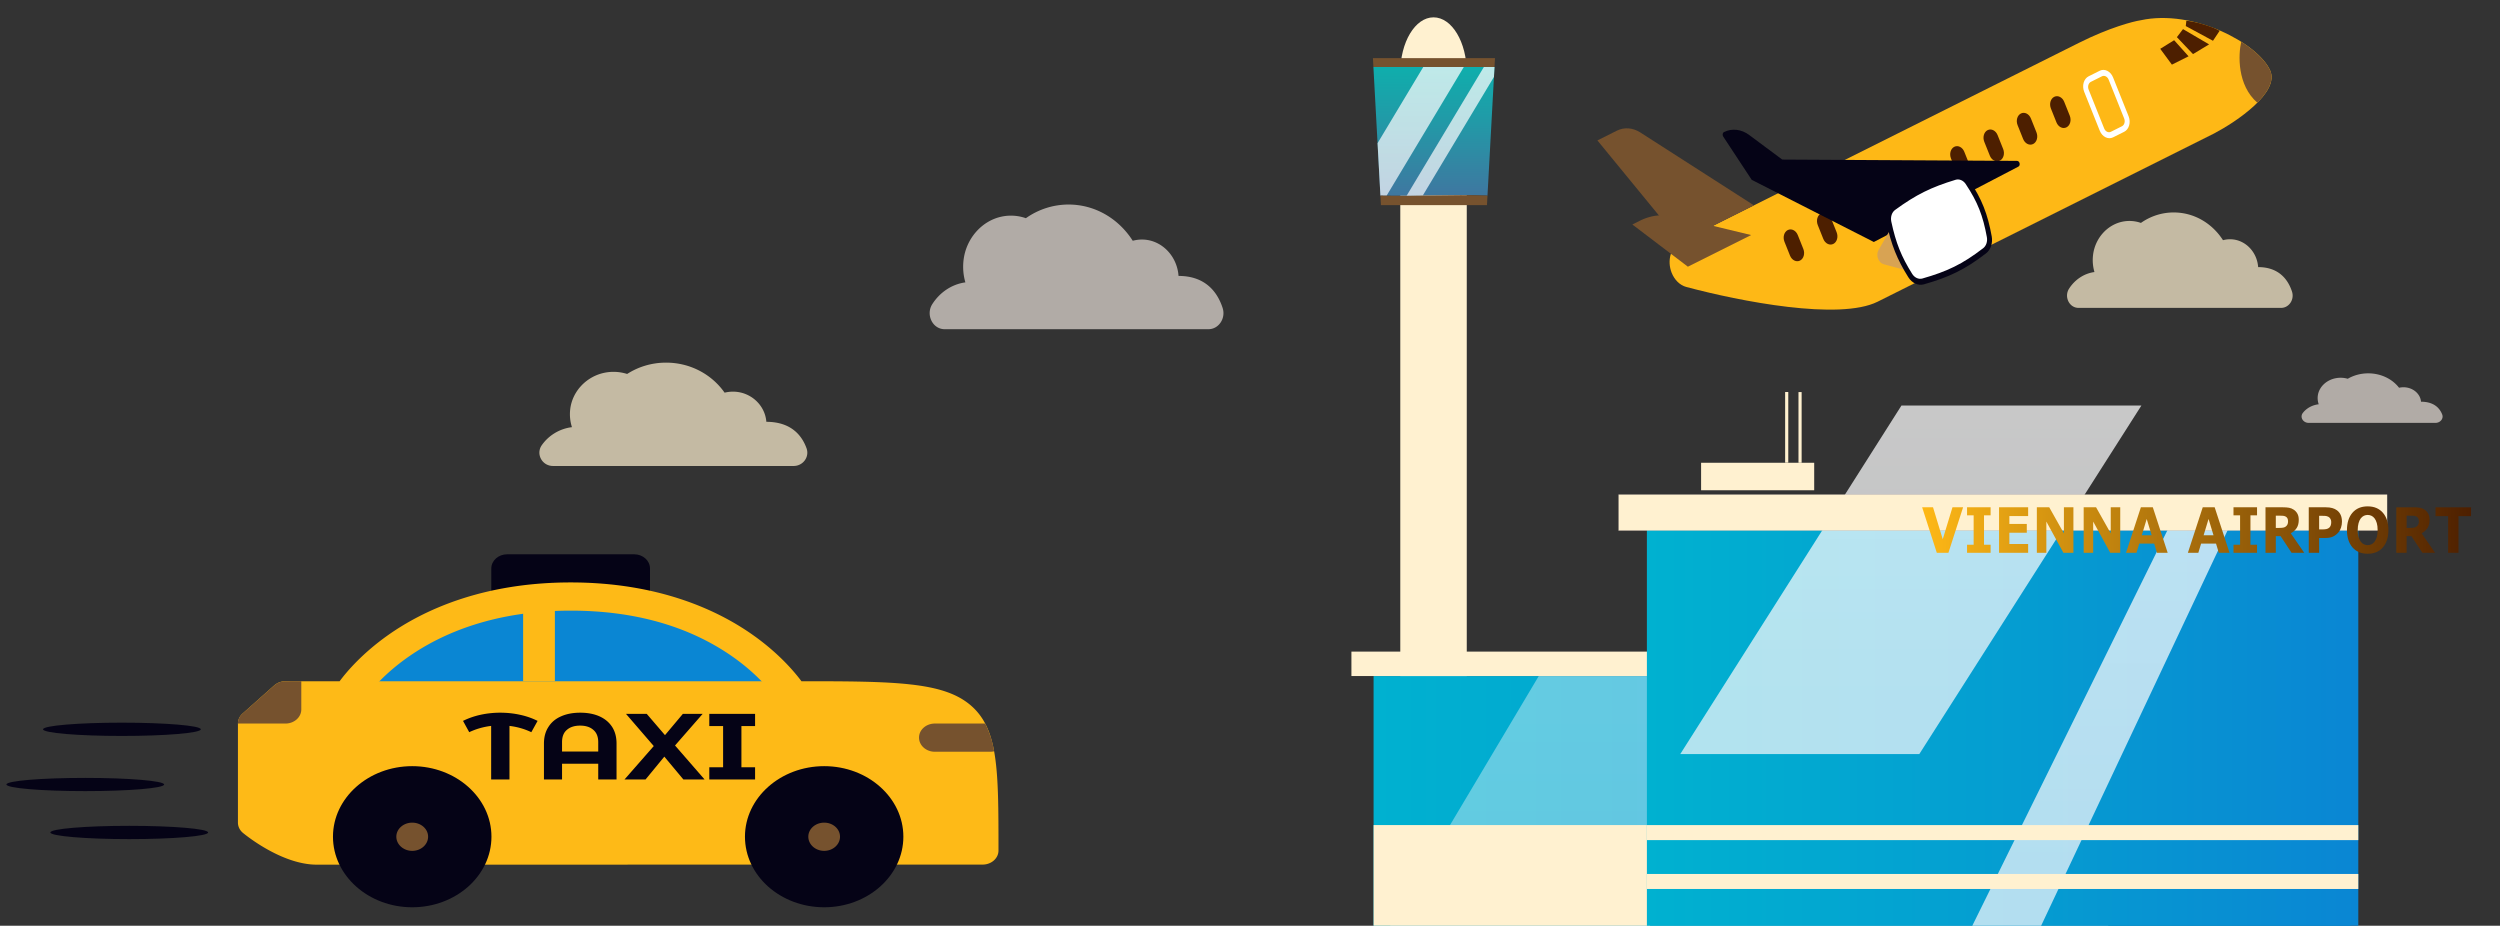 <svg xmlns="http://www.w3.org/2000/svg" xmlns:xlink="http://www.w3.org/1999/xlink" xml:space="preserve" width="33.854" height="12.536" style="max-height:500px"><rect width="100%" height="100%" fill="#333333" stroke="none"/><defs><linearGradient id="a"><stop offset="0" style="stop-color:#feb816;stop-opacity:1"/><stop offset="1" style="stop-color:#4d1f00;stop-opacity:1"/></linearGradient><linearGradient id="e" x1="1818.846" x2="7484.093" y1="3339.004" y2="3339.004" gradientTransform="matrix(.778 0 0 1 403.26 0)" gradientUnits="userSpaceOnUse"><stop offset="0" style="stop-color:#00b1d0"/><stop offset=".539" style="stop-color:#059cd1"/><stop offset="1" style="stop-color:#0a86d3"/></linearGradient><linearGradient id="f" x1="3817.296" x2="3817.296" y1="2991.935" y2="3686.074" gradientUnits="userSpaceOnUse"><stop offset="0" style="stop-color:#fff"/><stop offset=".843" style="stop-color:#f4f7fa"/></linearGradient><linearGradient id="g" x1="3052.537" x2="6263.747" y1="3096.159" y2="3096.159" gradientTransform="matrix(1 0 0 .929 0 263.25)" gradientUnits="userSpaceOnUse"><stop offset="0" style="stop-color:#00b1d0"/><stop offset=".539" style="stop-color:#059cd1"/><stop offset="1" style="stop-color:#0a86d3"/></linearGradient><linearGradient id="h" x1="4243.894" x2="4243.894" y1="2506.244" y2="3686.074" gradientUnits="userSpaceOnUse"><stop offset="0" style="stop-color:#fff"/><stop offset=".843" style="stop-color:#f4f7fa"/></linearGradient><linearGradient id="i" x1="5125.965" x2="5125.965" y1="2506.244" y2="3686.074" gradientUnits="userSpaceOnUse"><stop offset="0" style="stop-color:#fff"/><stop offset=".843" style="stop-color:#f4f7fa"/></linearGradient><linearGradient xlink:href="#a" id="k" x1="-836.335" x2="-394.729" y1="3034.597" y2="3034.597" gradientTransform="matrix(-.237 0 0 .264 771.516 2066.772)" gradientUnits="userSpaceOnUse"/><clipPath id="j"><path fill="#fff" d="M.656.662h3000v3000H.656z" class="colorffffff svgShape"/></clipPath></defs><g style="fill:none"><path fill="#263238" d="M863.57 2959.333c0 .564 105.205 1.018 234.952 1.018 129.791 0 234.973-.458 234.973-1.018 0-.565-105.182-1.019-234.973-1.019-129.747 0-234.951.455-234.951 1.019" style="stroke-width:2.025" transform="matrix(-.071 0 0 .072 94.884 -199.409)"/><path fill="#263238" d="M2.818 11.273c0 .05-.478.09-1.068.09s-1.068-.041-1.068-.09c0-.05.478-.09 1.068-.09s1.068.04 1.068.09m-.595-.65c0 .05-.478.09-1.068.09s-1.068-.04-1.068-.09.479-.089 1.068-.089 1.068.04 1.068.09m.496-.748c0 .05-.479.09-1.068.09s-1.068-.04-1.068-.09.478-.09 1.068-.09 1.068.04 1.068.09" style="fill:#050316;fill-opacity:1;stroke-width:.041"/><g style="fill:none"><g transform="matrix(.003 0 0 .005 -4.68 -6.853)"><path d="M8030.733 1417.573c82.866 0 150.042 67.176 150.042 150.042v2111.756h-300.083V1567.614c0-82.865 67.175-150.041 150.041-150.041" style="fill:#fff1d0;fill-opacity:1"/><linearGradient id="b" x1="8032.664" x2="8032.664" y1="1552.129" y2="1901.028" gradientUnits="userSpaceOnUse"><stop offset="0" style="stop-color:#0faeac"/><stop offset=".435" style="stop-color:#2299a7"/><stop offset="1" style="stop-color:#3f77a0"/></linearGradient><path d="m8274.303 1900.382 31.66-348.253h-546.598l31.654 348.193c159.95 2.761 321.81-3.73 483.284.06" style="fill:url(#b)"/><linearGradient id="c" x1="8107.568" x2="8107.568" y1="1552.129" y2="1900.841" gradientUnits="userSpaceOnUse"><stop offset="0" style="stop-color:#fff"/><stop offset=".843" style="stop-color:#f4f7fa"/></linearGradient><path d="M8305.963 1552.129h-48.075l-348.714 348.713c24.267-.087 48.569-.281 72.887-.498l321.47-321.471z" style="opacity:.73;fill:url(#c)"/><linearGradient id="d" x1="7972.761" x2="7972.761" y1="1552.129" y2="1900.619" gradientUnits="userSpaceOnUse"><stop offset="0" style="stop-color:#fff"/><stop offset=".843" style="stop-color:#f4f7fa"/></linearGradient><path d="m7984.42 1552.129-206.301 206.302 12.9 141.891c9.284.161 18.596.196 27.894.297l348.49-348.49z" style="opacity:.73;fill:url(#d)"/><path d="m7791.019 1900.321 2.346 25.813h478.598l2.34-25.752c-161.474-3.79-323.334 2.701-483.284-.061m517.138-372.322h-550.986l2.194 24.13h546.598z" style="fill:#76522e;fill-opacity:1"/><path d="M7880.691 1926.134h300.084v14.579h-300.084zm45.417 48.259h30.162v44.237h-30.162zm91.475 0h30.162v44.237h-30.162zm91.475 0h30.162v44.237h-30.162zm-182.95 144.777h30.162v44.237h-30.162zm91.475 0h30.162v44.237h-30.162zm91.475 0h30.162v44.237h-30.162zm-182.95 144.776h30.162v44.237h-30.162zm91.475 0h30.162v44.237h-30.162zm91.475 0h30.162v44.237h-30.162zm-182.95 144.776h30.162v44.237h-30.162zm91.475 0h30.162v44.237h-30.162zm91.475 0h30.162v44.237h-30.162zm-182.95 144.777h30.162v44.237h-30.162zm91.475 0h30.162v44.237h-30.162zm91.475 0h30.162v44.237h-30.162zm-182.95 144.776h30.162v44.237h-30.162zm91.475 0h30.162v44.237h-30.162zm91.475 0h30.162v44.237h-30.162zm-182.95 144.776h30.162v44.237h-30.162zm91.475 0h30.162v44.237h-30.162zm91.475 0h30.162v44.237h-30.162z"/></g><path d="M1818.846 2991.935h4409.196v694.139H1818.846z" style="fill:url(#e);stroke-width:.882" transform="matrix(.003 0 0 .005 13.144 -5.805)"/><path d="M1875.583 3686.074h3241.732l641.694-694.139H2564.422z" style="opacity:.39;fill:url(#f)" transform="matrix(.003 0 0 .005 13.144 -5.805)"/><path d="M1718.828 2925.758H6187.87v66.177H1718.828z" style="fill:#fff1d0;fill-opacity:1;stroke-width:.872" transform="matrix(.003 0 0 .005 13.144 -5.805)"/><path d="M1823.935 3114.181h1222.373v6.499H1823.935zm0 130.077h1222.373v6.499H1823.935z" style="opacity:.21" transform="matrix(.003 0 0 .005 13.144 -5.805)"/><path d="M1818.846 3395.606h1247.872v290.468H1818.846zm1857.69-1172.982h14.181v191.441h-14.181z" style="fill:#fff1d0;fill-opacity:1" transform="matrix(.003 0 0 .005 13.144 -5.805)"/><path d="M3052.537 2590.504h3211.21v1095.57h-3211.21z" style="fill:url(#g);stroke-width:.964" transform="matrix(.003 0 0 .005 13.144 -5.805)"/><path d="m4282.165 3686.074 1002.443-1179.83h-1083.11l-998.318 1179.83z" style="opacity:.73;fill:url(#h)" transform="matrix(.003 0 0 .004 13.144 -4.533)"/><path d="M4506.611 3686.074h311.388l927.32-1179.83h-268.535z" style="opacity:.73;fill:url(#i)" transform="matrix(.003 0 0 .005 13.144 -5.805)"/><path d="M3297.199 2414.313h510.51v74.449h-510.51z" style="fill:#fff1d0;fill-opacity:1" transform="matrix(.003 0 0 .005 13.144 -5.805)"/><path d="M23.813 5.744h1.652v.103h-1.652z"/><path d="M3736.805 2222.871h14.181v191.441h-14.181z" style="fill:#fff1d0;fill-opacity:1" transform="matrix(.003 0 0 .005 13.144 -5.805)"/><path d="M3297.199 2506.244h9.454v1179.83h-9.454zm250.528 0h9.454v1179.83h-9.454zm250.528 0h9.454v1179.83h-9.454zm250.528 0h9.454v1179.83h-9.454zm250.529 0h9.454v1179.83h-9.454zm250.528 0h9.454v1179.83h-9.454zm250.528 0h9.454v1179.83h-9.454zm250.528 0h9.454v1179.83h-9.454zm250.529 0h9.454v1179.83h-9.454zm250.528 0h9.454v1179.83h-9.454zm250.528 0h9.454v1179.83h-9.454zm250.529 0h9.454v1179.83h-9.454z" style="opacity:.21" transform="matrix(.003 0 0 .005 13.144 -5.805)"/><path d="M3052.537 3395.606h3211.21v40.662h-3211.21zm0 132.355h3211.21v40.662h-3211.21z" style="fill:#fff1d0;fill-opacity:1" transform="matrix(.003 0 0 .005 13.144 -5.805)"/><path d="M2924.951 2500.799h3468.611v96.902H2924.951z" style="fill:#fff1d0;fill-opacity:1;stroke:#ccbfb2;stroke-opacity:1" transform="matrix(.003 0 0 .005 13.144 -5.805)"/><path d="M3052.537 2507.423h3205.26v44.906h-3205.26zm-1233.691 484.512h1233.691v28.362H1818.846z" style="opacity:.29" transform="matrix(.003 0 0 .005 13.144 -5.805)"/></g><g fill="#8526fe" class="color000000 svgShape" clip-path="url(#j)" transform="matrix(-.004 .002 .002 .005 29.315 -8.087)"><path fill="#d8a353" d="M685.506 1704.68H1824.29c129.7 0 388.51-156.44 523.54-249.26 15.88-10.92 25.18-29.03 25.18-48.3 0-32.86-26.63-59.49-59.48-59.49H963.626c-102.228 0-175.39 12.53-199.193 18.79-161.61 33.83-304.428 184.16-308.187 259.33-3.006 60.14 151.588 77.67 229.26 78.93" class="colorf15846 svgShape" style="fill:#feb816;fill-opacity:1"/><path fill="#5fe4d4" d="m2303.09 1054.9-238.27 292.73h248.06l120.26-323.22h-65.92c-24.87 0-48.42 11.2-64.13 30.49" class="colorf1f1f1 svgShape" style="fill:#76522e;fill-opacity:1"/><path fill="#5fe4d4" d="m2299.75 1284.48-193.58 127.04h214.22l108.99-157.85h-26.52a187.94 187.94 0 0 0-103.11 30.81" class="colorf1f1f1 svgShape" style="fill:#76522e;fill-opacity:1"/><path fill="#fff" fill-rule="evenodd" d="M907.25 1464.14c0-16.6 13.461-30.07 30.067-30.07H974.9c16.606 0 30.07 13.47 30.07 30.07v105.24c0 16.6-13.464 30.06-30.07 30.06h-37.583c-16.606 0-30.067-13.46-30.067-30.06zm30.067-15.03c-8.303 0-15.034 6.73-15.034 15.03v105.24c0 8.3 6.731 15.03 15.034 15.03H974.9c8.303 0 15.034-6.73 15.034-15.03v-105.24c0-8.3-6.731-15.03-15.034-15.03z" class="colorffffff svgShape" clip-rule="evenodd"/><path fill="#ad59d4" d="M1072.62 1464.14c0-12.45 10.09-22.55 22.55-22.55 12.45 0 22.55 10.1 22.55 22.55v37.59c0 12.45-10.1 22.55-22.55 22.55-12.46 0-22.55-10.1-22.55-22.55zm112.75 0c0-12.45 10.1-22.55 22.55-22.55s22.55 10.1 22.55 22.55v37.59c0 12.45-10.1 22.55-22.55 22.55s-22.55-10.1-22.55-22.55zm112.75 0c0-12.45 10.1-22.55 22.55-22.55s22.55 10.1 22.55 22.55v37.59c0 12.45-10.1 22.55-22.55 22.55s-22.55-10.1-22.55-22.55zm112.75 0c0-12.45 10.1-22.55 22.55-22.55s22.55 10.1 22.55 22.55v37.59c0 12.45-10.1 22.55-22.55 22.55s-22.55-10.1-22.55-22.55zm451 0c0-12.45 10.1-22.55 22.55-22.55 12.46 0 22.55 10.1 22.55 22.55v37.59c0 12.45-10.09 22.55-22.55 22.55-12.45 0-22.55-10.1-22.55-22.55z" class="color3e3d3d svgShape" style="fill:#4d1f00;fill-opacity:1"/><path fill="#5fe4d4" d="m1933.28 1276.22-660.87 267.93c-7.6 3.08-5.48 14.36 2.72 14.48l492.78 6.99 274.36-278.12 31.57-129.77c1.15-4.73-2.47-9.29-7.34-9.29-26.87 0-52.23 13.05-67.72 35z" class="colorf1f1f1 svgShape" style="fill:#050316;fill-opacity:1"/><path fill="#d8a353" d="m1763.67 1589.05-78.44-45.98v139.06l79.84-55.06c13.58-9.37 12.83-29.68-1.4-38.02" class="colorf15846 svgShape"/><path fill="#ad59d4" d="M1974.62 1464.14c0-12.45 10.1-22.55 22.56-22.55 12.45 0 22.55 10.1 22.55 22.55v37.59c0 12.45-10.1 22.55-22.55 22.55-12.46 0-22.56-10.1-22.56-22.55z" class="color3e3d3d svgShape" style="fill:#4d1f00;fill-opacity:1"/><path fill="#fff" d="M1436.02 1536.67c3.52-14.16 15.49-24.59 29.94-26.61 77.6-10.9 129.59-11.25 206.84-.23 14.93 2.13 27.08 13.25 30.19 28 11.5 54.67 11.28 92.53.05 144.67-3.14 14.56-15.13 25.52-29.85 27.78-77.77 11.93-130.02 13.15-208.1.15-14-2.33-25.41-12.64-28.86-26.4-13.52-53.98-13.95-92.19-.21-147.36z" class="colorffffff svgShape" style="stroke:#050316;stroke-opacity:1"/><path fill="#ad59d4" fill-rule="evenodd" d="M1671.74 1517.27c-76.52-10.91-127.8-10.57-204.74.23-11.52 1.62-20.93 9.91-23.69 20.98-13.43 53.96-13.01 90.91.21 143.72 2.7 10.79 11.69 18.96 22.8 20.81 77.19 12.85 128.63 11.67 205.73-.16 11.75-1.8 21.18-10.52 23.64-21.93 11.01-51.1 11.23-87.89-.06-141.54-2.43-11.59-12.01-20.42-23.89-22.11m-206.83-14.66c78.27-10.98 130.97-11.34 208.96-.22 17.97 2.56 32.7 15.97 36.47 33.9 11.72 55.68 11.51 94.6.05 147.79-3.82 17.71-18.35 30.92-36.06 33.63-78.43 12.03-131.5 13.28-210.48.13-16.87-2.81-30.72-15.25-34.91-31.99-13.81-55.15-14.25-94.6-.21-151 4.29-17.24 18.82-29.8 36.18-32.24" class="color3e3d3d svgShape" clip-rule="evenodd" style="fill:#050316;fill-opacity:1"/><path fill="#ad59d4" d="m584.032 1494.21-30.067-15.04c16.678-18.73 61.133-50.4 82.684-60.13l7.516 11.28zm71.409-60.14-56.376 63.9 56.376 3.75 26.308-56.37zm37.583 15.04-22.55 52.61h56.375l15.034-48.85z" class="color3e3d3d svgShape" style="fill:#4d1f00;fill-opacity:1"/><path fill="#5fe4d4" fill-rule="evenodd" d="M528.744 1684.1c37.14-62.4.229-129.48-23.363-155.76-29.776 36.18-47.83 71.33-49.135 97.41-1.377 27.54 30.297 46.15 72.498 58.35" class="colorf1f1f1 svgShape" clip-rule="evenodd" style="fill:#76522e;fill-opacity:1"/></g><path d="m961.982 2864.98 2.797 8.556h2.215l2.797-8.556h-2.075l-1.855 6.01-1.854-6.01zm-5.249 8.556h4.492v-1.517h-1.257v-5.522h1.257v-1.517h-4.492v1.517h1.257v5.522h-1.257zm-7.16 0h5.548v-8.556h-5.548v1.655h3.58v1.477h-3.323v1.655h3.323v2.114h-3.58zm-8.634 0h1.906l3.256-5.872v5.872h1.813v-8.556h-2.364l-2.798 4.902v-4.902h-1.813zm-8.932 0h1.906l3.255-5.872v5.872h1.814v-8.556h-2.365l-2.797 4.902v-4.902h-1.813zm-9.046 0h2.045l.531-1.73h2.843l.531 1.73h1.994l-2.834-8.556h-2.277zm3.055-3.298.943-3.068.942 3.068zm-14.851 3.298h2.045l.53-1.73h2.844l.53 1.73h1.994l-2.833-8.556h-2.277zm3.055-3.298.942-3.068.943 3.068zm-8.304 3.298h4.492v-1.517h-1.257v-5.522h1.257v-1.517h-4.492v1.517h1.257v5.522h-1.257zm-5.914-5.936q0-.321.119-.551.118-.23.407-.362.2-.092.468-.11.268-.022.624-.022h.716v2.304h-.608q-.474 0-.794-.052-.319-.052-.535-.236-.206-.178-.299-.39-.098-.219-.098-.58zm-3.086 5.936h2.416l2.092-3.137h.912v3.137h1.967v-8.556h-3.317q-.68 0-1.17.086t-.916.374q-.433.287-.685.747-.258.454-.258 1.143 0 .948.397 1.546.391.598 1.123.994zm-7.196-5.855q0 .575.18 1.126.18.546.516.92.458.505 1.025.764.561.258 1.4.258h1.232v2.787h1.978v-8.556h-3.256q-.731 0-1.23.144-.505.138-.892.42-.463.338-.706.867-.247.529-.247 1.27m2.045.052q0-.362.175-.62.176-.265.407-.368.31-.138.603-.15.294-.017.783-.017h.34v2.563h-.567q-.504 0-.829-.069-.33-.069-.551-.276-.19-.184-.273-.436-.088-.259-.088-.627m-10.905 1.528q0 2.046 1.05 3.253 1.052 1.2 2.906 1.2 1.85 0 2.9-1.2 1.051-1.207 1.051-3.253 0-2.062-1.05-3.258-1.052-1.2-2.9-1.2-1.845 0-2.901 1.2-1.056 1.196-1.056 3.258m2.622 2.167q-.288-.391-.428-.92-.139-.534-.139-1.252 0-.77.16-1.31t.417-.874q.263-.345.608-.5.34-.155.711-.155.376 0 .71.15.33.149.609.494.257.321.422.89.16.563.16 1.31 0 .765-.155 1.305-.16.534-.417.873-.258.34-.603.5t-.726.16-.726-.16q-.345-.167-.603-.511m-8.433-3.827q0-.322.119-.552.118-.23.407-.362.2-.092.469-.109.267-.023.623-.023h.716v2.304h-.608q-.474 0-.793-.052t-.536-.235q-.206-.179-.299-.391-.098-.219-.098-.58m-3.085 5.935h2.416l2.091-3.137h.912v3.137h1.968v-8.555h-3.318q-.68 0-1.17.086-.488.086-.916.373-.433.287-.685.747-.258.454-.258 1.144 0 .948.397 1.545.391.598 1.123.994zm-6.867-6.9h2.395v6.9h1.979v-6.9h2.395v-1.655h-6.769z" aria-label="VIENNA AIRPORT" style="font-weight:700;font-size:44.5px;-inkscape-font-specification:&quot;sans-serif Bold&quot;;fill:url(#k);stroke-width:25.846;paint-order:fill markers stroke" transform="matrix(-.071 0 0 .072 94.884 -199.409)"/><path d="M1182.566 2853.882c.846-2.321 2.861-4.978 7.664-4.978.25-3.16 3.011-5.673 6.371-5.673.547 0 1.095.072 1.593.192 2.438-3.423 6.52-5.65 11.173-5.65 2.738 0 5.3.79 7.416 2.131a8.7 8.7 0 0 1 4.255-.24c3.46.671 6.172 3.447 6.595 6.822a7.9 7.9 0 0 1-.323 3.423c2.364.287 4.43 1.556 5.723 3.351 1.22 1.652 0 3.95-2.115 3.95h-45.938c-1.743-.025-3.012-1.7-2.414-3.328" style="opacity:.71;fill:#fff1d0;fill-opacity:1;stroke-width:2.441" transform="matrix(-.071 0 0 .072 94.884 -199.409)"/><path d="M899.25 2824.403c.713-2.144 2.41-4.597 6.455-4.597.21-2.918 2.535-5.239 5.364-5.239.46 0 .922.066 1.341.177 2.054-3.161 5.49-5.217 9.409-5.217 2.305 0 4.463.73 6.244 1.968a6.7 6.7 0 0 1 3.583-.221c2.913.619 5.197 3.183 5.553 6.3a7.9 7.9 0 0 1-.272 3.16c1.99.265 3.73 1.437 4.82 3.094 1.026 1.526 0 3.647-1.782 3.647h-38.682c-1.467-.022-2.535-1.569-2.032-3.072" style="opacity:.71;fill:#fff1d0;fill-opacity:1;stroke-width:2.152" transform="matrix(-.071 0 0 .072 94.884 -199.409)"/><path d="M870.605 2847.51c.445-1.113 1.506-2.387 4.033-2.387.131-1.515 1.585-2.72 3.353-2.72.288 0 .576.035.838.092 1.284-1.641 3.432-2.708 5.881-2.708 1.44 0 2.79.378 3.903 1.02a5 5 0 0 1 2.24-.114c1.82.321 3.248 1.653 3.47 3.271a3.45 3.45 0 0 1-.17 1.641c1.244.138 2.331.746 3.012 1.607.642.792 0 1.893-1.113 1.893h-24.177c-.917-.012-1.585-.814-1.27-1.595" style="opacity:.71;fill:#e4dcd5;fill-opacity:1;stroke-width:1.226" transform="matrix(-.071 0 0 .072 94.884 -199.409)"/><path d="M1103.212 2827.471c.927-2.8 3.138-6.006 8.404-6.006.273-3.812 3.302-6.844 6.985-6.844.6 0 1.2.088 1.746.232 2.675-4.13 7.15-6.815 12.252-6.815a14.2 14.2 0 0 1 8.132 2.57 8.7 8.7 0 0 1 4.665-.289c3.793.809 6.768 4.158 7.231 8.23.164 1.444.027 2.83-.354 4.129 2.592.347 4.857 1.877 6.276 4.043 1.337 1.992 0 4.764-2.32 4.764h-50.37c-1.91-.029-3.302-2.05-2.647-4.014" style="opacity:.71;fill:#e4dcd5;fill-opacity:1;stroke-width:2.807" transform="matrix(-.071 0 0 .072 94.884 -199.409)"/><path d="m7.88 17.18-.12.03z" style="fill:#212121" transform="matrix(.078 0 0 .082 32.39 .026)"/><path fill="#434A54" d="M8.802 8.152H6.653v-.454c0-.106.096-.192.215-.192h1.72c.118 0 .214.086.214.192z" style="fill:#050316;fill-opacity:1;stroke-width:.019"/><path fill="#FFCE54" d="M4.719 9.416s.795-1.338 3.009-1.338 3.004 1.338 3.004 1.338c2.574 0 2.574 0 2.574 2.101H4.295c-.397.003-.859-.378-.859-.378V9.798l.43-.382Z" style="fill:#feba17;fill-opacity:1;stroke-width:.019"/><path fill="#4FC2E9" d="M10.589 9.225c-.315-.37-1.175-1.147-2.861-1.147-1.688 0-2.55.777-2.866 1.147z" style="fill:#0a86d3;fill-opacity:1;stroke-width:.019"/><path fill="#3BAFDA" d="M7.084 8.16h.43v1.065h-.43Z" style="fill:#feba17;fill-opacity:1;stroke-width:.019"/><path fill="#FFCE54" d="M4.29 11.709c-.465 0-.946-.386-1-.43a.216.192 0 0 1-.068-.14V9.798a.215.191 0 0 1 .063-.135l.429-.382a.23.23 0 0 1 .152-.056h.733c.1-.135.312-.382.661-.628.46-.324 1.262-.71 2.468-.71s2.006.386 2.465.71c.349.246.56.494.66.628 1.26 0 1.905.01 2.276.313.392.32.392.874.392 1.98 0 .105-.096.19-.215.19zm-.639-.658c.147.105.428.275.64.275h8.8c0-.842-.017-1.314-.251-1.506-.26-.213-.917-.213-2.108-.213a.215.191 0 0 1-.19-.102c-.001-.002-.192-.314-.632-.62-.588-.408-1.322-.616-2.182-.616-2.061 0-2.812 1.224-2.82 1.236a.214.19 0 0 1-.189.102h-.765l-.303.27Z" style="fill:#feba17;fill-opacity:1;stroke-width:.019"/><path fill="#434A54" d="M5.582 10.375c-.591 0-1.073.429-1.073.955 0 .528.482.956 1.073.956.592 0 1.073-.428 1.073-.956 0-.526-.481-.955-1.073-.955m5.579 0c-.592 0-1.073.429-1.073.955 0 .528.481.956 1.073.956.591 0 1.072-.428 1.072-.956 0-.526-.48-.955-1.072-.955" style="fill:#050316;fill-opacity:1;stroke-width:.019"/><path fill="#F5F7FA" d="M5.367 11.33c0 .106.097.192.215.192.119 0 .215-.086.215-.192 0-.105-.096-.19-.215-.19-.118 0-.215.085-.215.19m5.579 0c0 .106.096.192.215.192.118 0 .214-.086.214-.192 0-.105-.096-.19-.214-.19-.119 0-.215.085-.215.19m2.516-1.156a1.3 1.3 0 0 0-.121-.376h-.681c-.119 0-.215.085-.215.19 0 .106.096.192.215.192h.749a.21.186 0 0 0 .053-.006" style="fill:#76522e;fill-opacity:1;stroke-width:.019"/><path fill="#FC6E51" d="M3.866 9.225a.215.191 0 0 0-.152.056l-.43.382a.18.18 0 0 0-.062.135h.644c.118 0 .214-.086.214-.191v-.382z" style="fill:#76522e;fill-opacity:1;stroke-width:.019"/><path fill="#38303b" d="M7.195 9.915a.827.69 0 0 0-.296-.085v.725h-.248V9.83a.842.702 0 0 0-.297.085l-.084-.153a.92.767 0 0 1 .239-.083 1.048.873 0 0 1 .265-.028q.138 0 .266.028a1 1 0 0 1 .24.083zm.663-.264q.148 0 .259.049.11.049.171.142.061.094.061.227v.486h-.248v-.213h-.49v.213h-.245v-.486q0-.133.062-.227.06-.094.171-.142.11-.049.259-.049m.243.526v-.127q0-.11-.066-.166-.065-.058-.179-.058t-.18.058q-.065.055-.065.166v.127zm1.153.378-.258-.309-.254.309h-.285l.396-.452-.376-.436h.281l.247.288.242-.288h.268l-.374.428.4.46Zm.786-.723v.558h.185v.165h-.62v-.165h.187v-.558h-.187v-.165h.62v.165z" style="fill:#050316;fill-opacity:1;stroke-width:.127"/></g></svg>
